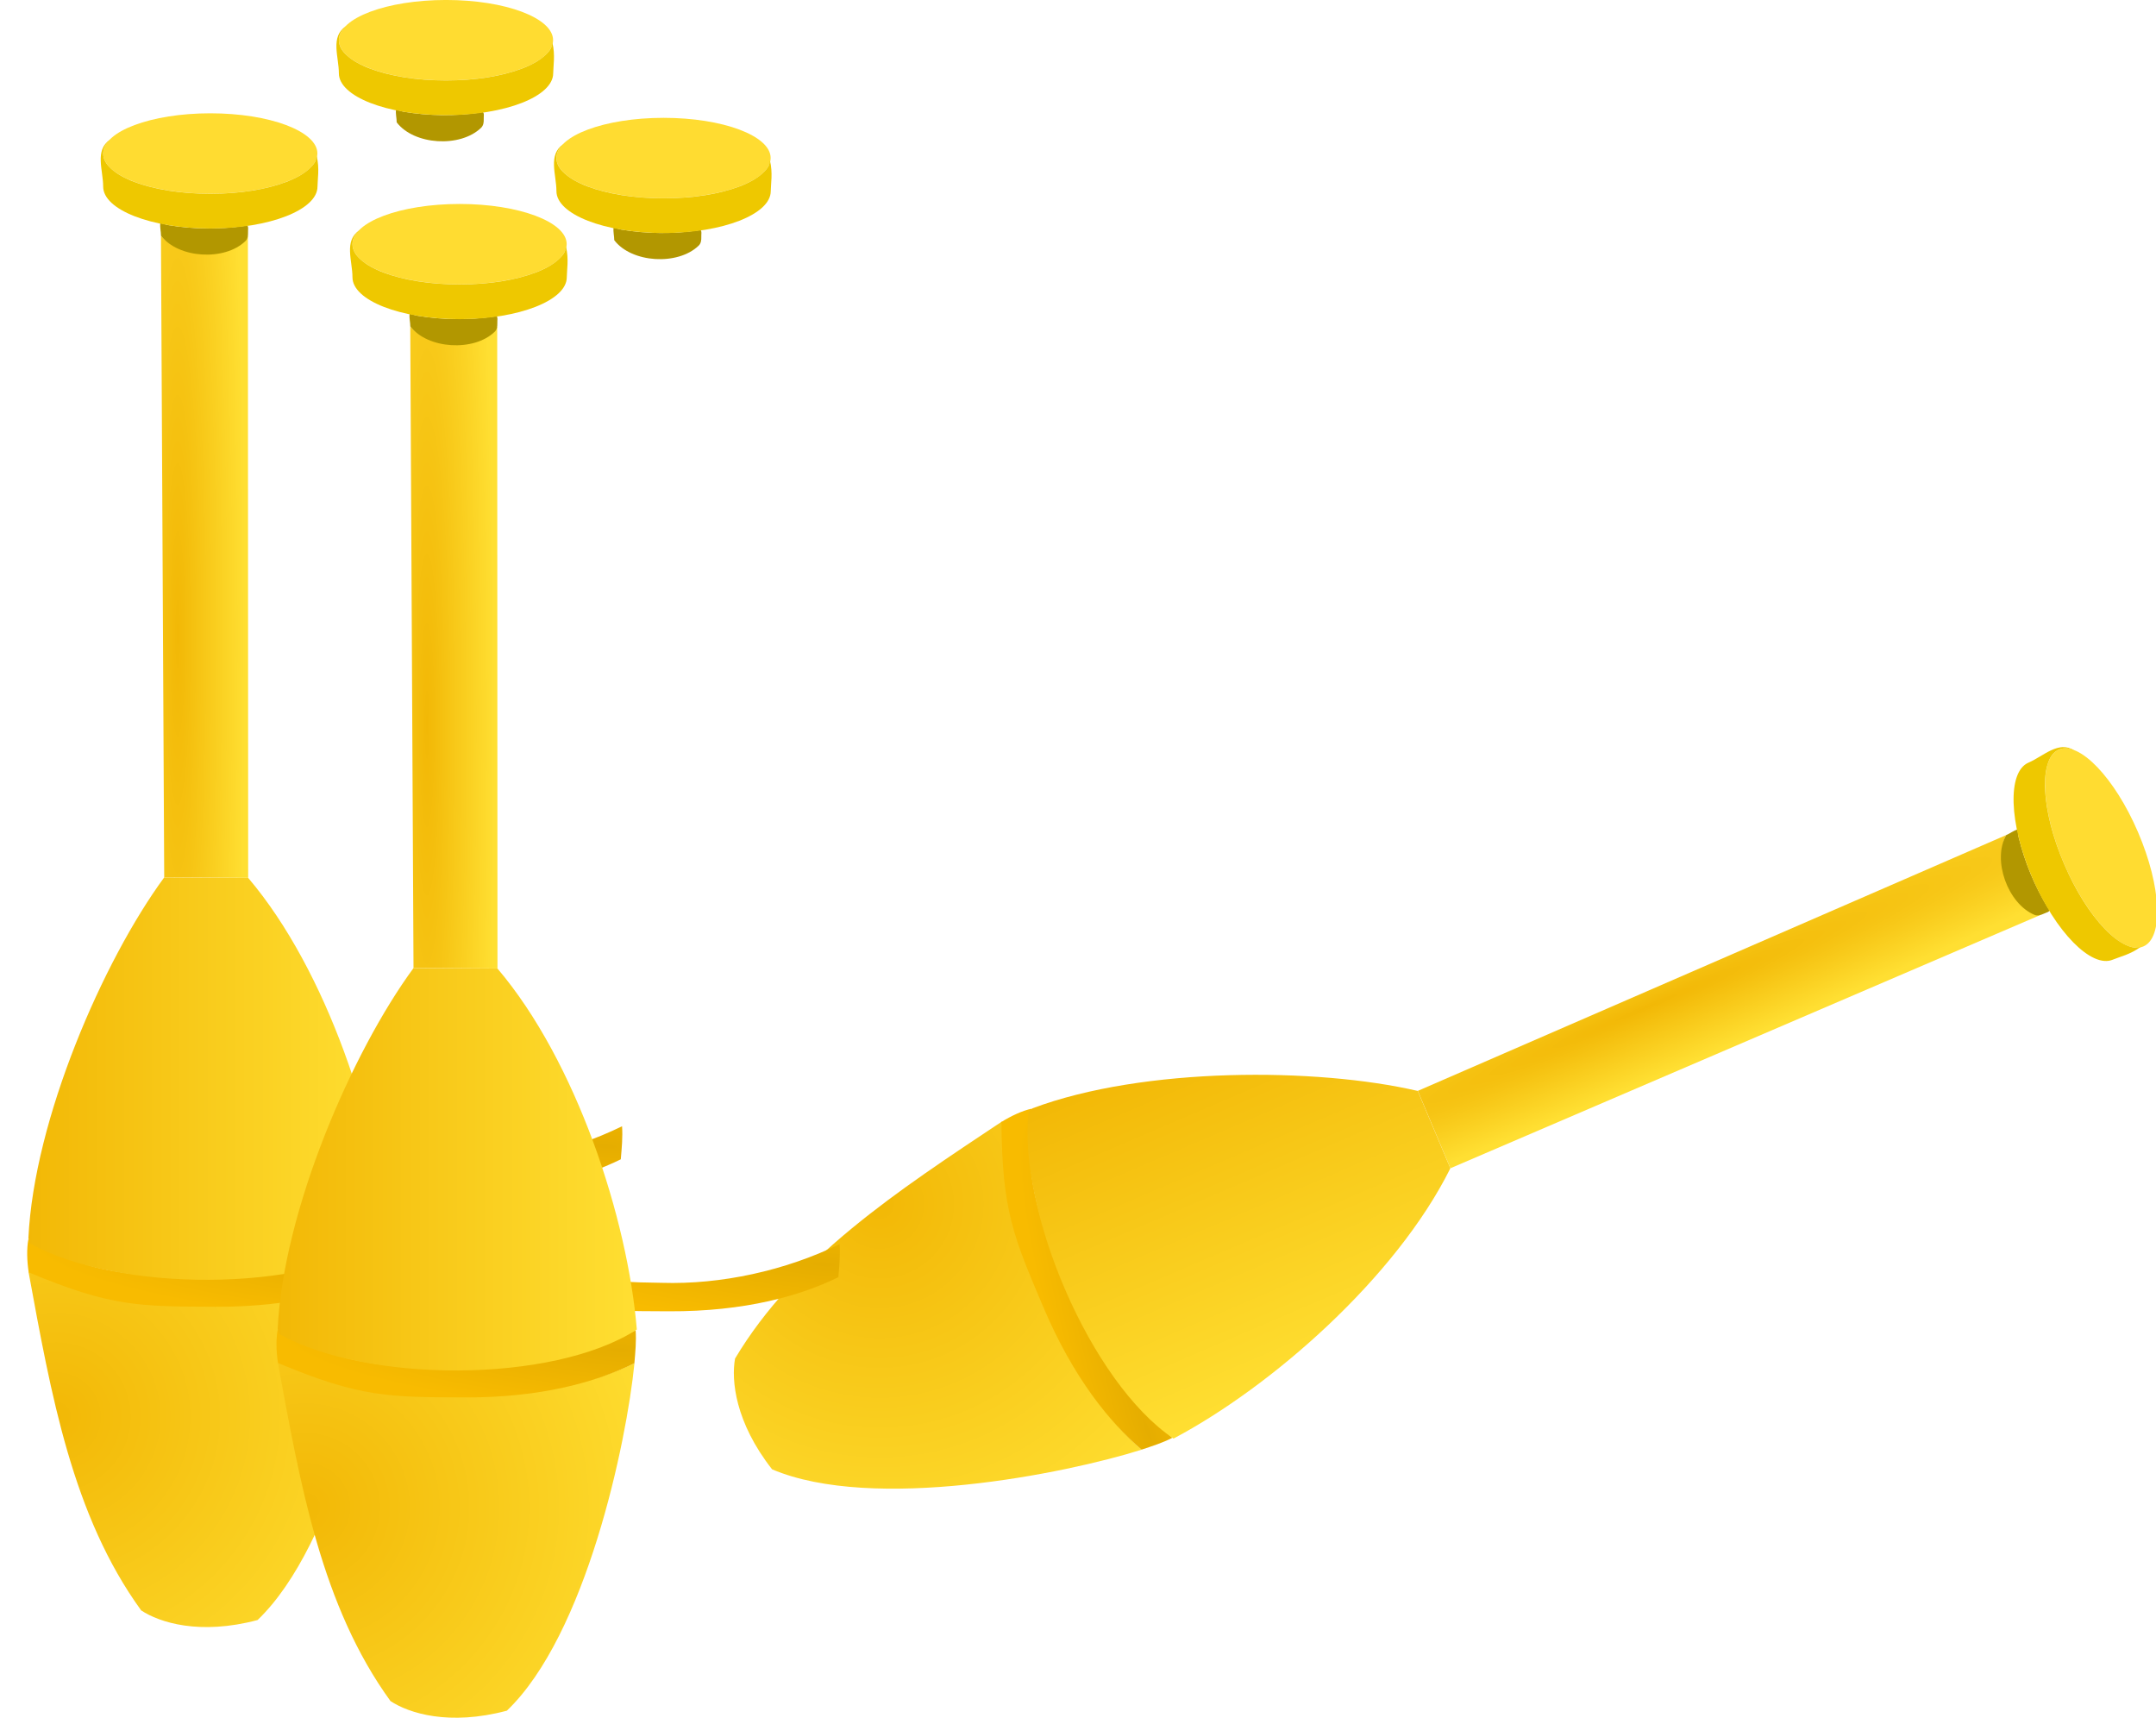 <?xml version="1.0"?>
<svg xmlns:rdf="http://www.w3.org/1999/02/22-rdf-syntax-ns#" xmlns="http://www.w3.org/2000/svg" xmlns:cc="http://creativecommons.org/ns#" xmlns:xlink="http://www.w3.org/1999/xlink" xmlns:dc="http://purl.org/dc/elements/1.1/" xmlns:svg="http://www.w3.org/2000/svg" id="svg4129" viewBox="0 0 496.7 395.71" version="1.1">
  <defs id="defs3">
    <linearGradient id="linearGradient4062" x1="287.31" xlink:href="#linearGradient5231" gradientUnits="userSpaceOnUse" x2="370.3" y1="654.48" y2="654.48"/>
    <radialGradient id="radialGradient4060" cx="330.13" gradientUnits="userSpaceOnUse" cy="778.28" r="41.415" gradientTransform="matrix(-1.916 -.124 .023 -.351 980.85 1091.3)">
      <stop id="stop5245" stop-color="#e5ad00" offset="0"/>
      <stop id="stop5247" stop-color="#f8bb00" offset="1"/>
    </radialGradient>
    <radialGradient id="radialGradient4058" cx="294.04" xlink:href="#linearGradient5231" gradientUnits="userSpaceOnUse" cy="813.18" r="41.084" gradientTransform="matrix(2.175 0 0 2.168 -345.6 -949.59)"/>
    <radialGradient id="radialGradient4056" cx="310.76" xlink:href="#linearGradient5231" gradientUnits="userSpaceOnUse" cy="617.9" r="10.078" gradientTransform="matrix(1.55 -0 0 20.319 -159.73 -11922)"/>
    <mask id="mask5205" maskUnits="userSpaceOnUse">
      <path id="path5207" fill="url(#radialGradient4060)" d="m370.03 772.57c-12.474 6.092-26.68 7.47-40.392 7.033-14.338-0.594-28.313-3.147-42.074-7.172-0.445 2.844-0.315 5.382 0.365 7.626 18.978 7.948 24.873 9.789 42.739 7.987 11.046 0.074 30.427-3.6 39.067-7.86 0.216-2.529 0.467-5.075 0.294-7.614z"/>
    </mask>
    <filter id="filter5188" height="1.787" width="1.155" color-interpolation-filters="sRGB" y="-.393" x="-.077">
      <feGaussianBlur id="feGaussianBlur5190" stdDeviation="2.668"/>
    </filter>
    <linearGradient id="linearGradient5231">
      <stop id="stop5233" stop-color="#f2b806" offset="0"/>
      <stop id="stop5235" stop-color="#ffdf32" offset="1"/>
    </linearGradient>
  </defs>
  <g id="layer1" transform="translate(-125.94 -203.08)">
    <g id="layer1-5" transform="translate(-86.158 -262)">
      <g id="g3950" transform="matrix(.394 .919 -.919 .394 1046.4 151.85)">
        <path id="path3952" transform="translate(205.07 412.49)" fill="#ffdc31" d="m124.41 100.62c-13.63 0-24.688 4.133-24.688 9.25s11.057 9.281 24.688 9.281c13.63 0 24.656-4.164 24.656-9.281 0-5.117-11.026-9.25-24.656-9.25z"/>
        <path id="path3954" fill="url(#radialGradient4056)" d="m338.13 541.3c-3.979 5.522-15.852 5.016-20.031 0 0.25 49.271 0.5 98.542 0.75 147.81 6.448 0.042 12.896 0.083 19.344 0.125z"/>
        <path id="path3956" fill="#b29700" d="m317.95 538.39c-0.127 0.972 0.156 1.935 0.156 2.906 4.009 5.259 14.667 5.892 19.456 1.248 0.532-0.513 0.621-1.266 0.6-1.965-0.07-0.604 0.341-1.996-0.693-1.535-5.91 0.858-11.956 0.789-17.845-0.204-0.566-0.119-1.108-0.332-1.674-0.45z"/>
        <path id="path3958" fill="url(#radialGradient4058)" d="m369.75 780.18c-15.48 7.388-33.241 7.842-50.02 6.183-10.876-1.187-21.65-3.332-32.148-6.413 5.211 28.365 10.101 56.187 25.965 78.048 4.213 2.775 13.446 5.766 26.813 2.212 18.238-17.468 27.543-61.553 29.391-80.03z"/>
        <path id="path3960" fill="url(#radialGradient4060)" d="m370.03 772.57c-12.474 6.092-27.307 9.351-41.019 8.914-27.875-0.264-33.286-5.096-41.447-9.009-0.43 2.131-0.331 5.128 0.064 7.634 18.978 7.948 25.43 7.86 43.04 7.935s30.427-3.6 39.067-7.86c0.216-2.529 0.467-5.075 0.294-7.614z"/>
        <path id="path3962" transform="translate(205.07 412.49)" fill="#eec800" d="m101.31 106.69c-3.621 2.405-1.594 7.027-1.594 10.812 0 5.337 11.057 9.656 24.688 9.656 13.63 0 24.688-4.319 24.688-9.656 0-1.481 0.511-4.281-0.188-7.031-0.073 0.43-0.119 0.869-0.344 1.281-0.328 0.604-0.814 1.164-1.438 1.719-0.623 0.555-1.396 1.1-2.281 1.594-0.886 0.494-1.885 0.955-3 1.375-2.23 0.84-4.893 1.53-7.844 2-2.95 0.47-6.186 0.719-9.594 0.719s-6.64-0.248-9.594-0.719-5.641-1.16-7.875-2c-1.117-0.42-2.112-0.881-3-1.375-0.887-0.494-1.657-1.039-2.281-1.594-0.625-0.555-1.109-1.115-1.438-1.719-0.329-0.604-0.5-1.235-0.5-1.875 0-0.64 0.171-1.272 0.5-1.875 0.251-0.46 0.669-0.881 1.094-1.312z"/>
        <path id="path3964" filter="url(#filter5188)" fill="#333" mask="url(#mask5205)" d="m370.19 767.24c-12.474 6.092-26.68 7.47-40.392 7.033-14.338-0.594-28.566-3.175-42.327-7.2 0.033 2.452-0.37 5.654 0.618 7.654 18.978 7.948 24.873 9.789 42.739 7.987 11.046 0.074 30.427-3.6 39.067-7.86 0.216-2.529 0.467-5.075 0.294-7.614z"/>
        <path id="path3966" fill="url(#linearGradient4062)" d="m338.2 689.25c18.208 21.437 29.998 57.615 32.094 83.154-19.477 12.568-62.482 12.242-82.369 1.027l-0.367-1.163c1.279-27.3 17.162-63.896 31.3-83.141z"/>
      </g>
      <g id="g3898" transform="translate(-14.619 -48.035)">
        <path id="path3900" transform="translate(205.07 412.49)" fill="#ffdc31" d="m124.41 100.62c-13.63 0-24.688 4.133-24.688 9.25s11.057 9.281 24.688 9.281c13.63 0 24.656-4.164 24.656-9.281 0-5.117-11.026-9.25-24.656-9.25z"/>
        <path id="path3902" fill="url(#radialGradient4056)" d="m338.13 541.3c-3.979 5.522-15.852 5.016-20.031 0 0.25 49.271 0.5 98.542 0.75 147.81 6.448 0.042 12.896 0.083 19.344 0.125z"/>
        <path id="path3904" fill="#b29700" d="m317.95 538.39c-0.127 0.972 0.156 1.935 0.156 2.906 4.009 5.259 14.667 5.892 19.456 1.248 0.532-0.513 0.621-1.266 0.6-1.965-0.07-0.604 0.341-1.996-0.693-1.535-5.91 0.858-11.956 0.789-17.845-0.204-0.566-0.119-1.108-0.332-1.674-0.45z"/>
        <path id="path3906" fill="url(#radialGradient4058)" d="m369.75 780.18c-15.48 7.388-33.241 7.842-50.02 6.183-10.876-1.187-21.65-3.332-32.148-6.413 5.211 28.365 10.101 56.187 25.965 78.048 4.213 2.775 13.446 5.766 26.813 2.212 18.238-17.468 27.543-61.553 29.391-80.03z"/>
        <path id="path3908" fill="url(#radialGradient4060)" d="m370.03 772.57c-12.474 6.092-27.307 9.351-41.019 8.914-27.875-0.264-33.286-5.096-41.447-9.009-0.43 2.131-0.331 5.128 0.064 7.634 18.978 7.948 25.43 7.86 43.04 7.935s30.427-3.6 39.067-7.86c0.216-2.529 0.467-5.075 0.294-7.614z"/>
        <path id="path3910" transform="translate(205.07 412.49)" fill="#eec800" d="m101.31 106.69c-3.621 2.405-1.594 7.027-1.594 10.812 0 5.337 11.057 9.656 24.688 9.656 13.63 0 24.688-4.319 24.688-9.656 0-1.481 0.511-4.281-0.188-7.031-0.073 0.43-0.119 0.869-0.344 1.281-0.328 0.604-0.814 1.164-1.438 1.719-0.623 0.555-1.396 1.1-2.281 1.594-0.886 0.494-1.885 0.955-3 1.375-2.23 0.84-4.893 1.53-7.844 2-2.95 0.47-6.186 0.719-9.594 0.719s-6.64-0.248-9.594-0.719-5.641-1.16-7.875-2c-1.117-0.42-2.112-0.881-3-1.375-0.887-0.494-1.657-1.039-2.281-1.594-0.625-0.555-1.109-1.115-1.438-1.719-0.329-0.604-0.5-1.235-0.5-1.875 0-0.64 0.171-1.272 0.5-1.875 0.251-0.46 0.669-0.881 1.094-1.312z"/>
        <path id="path3912" filter="url(#filter5188)" fill="#333" mask="url(#mask5205)" d="m370.19 767.24c-12.474 6.092-26.68 7.47-40.392 7.033-14.338-0.594-28.566-3.175-42.327-7.2 0.033 2.452-0.37 5.654 0.618 7.654 18.978 7.948 24.873 9.789 42.739 7.987 11.046 0.074 30.427-3.6 39.067-7.86 0.216-2.529 0.467-5.075 0.294-7.614z"/>
        <path id="path3914" fill="url(#linearGradient4062)" d="m338.2 689.25c18.208 21.437 29.998 57.615 32.094 83.154-19.477 12.568-62.482 12.242-82.369 1.027l-0.367-1.163c1.279-27.3 17.162-63.896 31.3-83.141z"/>
      </g>
      <g id="g3835" transform="translate(-68.92 -21.929)">
        <path id="path3801" transform="translate(205.07 412.49)" fill="#ffdc31" d="m124.41 100.62c-13.63 0-24.688 4.133-24.688 9.25s11.057 9.281 24.688 9.281c13.63 0 24.656-4.164 24.656-9.281 0-5.117-11.026-9.25-24.656-9.25z"/>
        <path id="path5213" fill="url(#radialGradient4056)" d="m338.13 541.3c-3.979 5.522-15.852 5.016-20.031 0 0.25 49.271 0.5 98.542 0.75 147.81 6.448 0.042 12.896 0.083 19.344 0.125z"/>
        <path id="path5278" fill="#b29700" d="m317.95 538.39c-0.127 0.972 0.156 1.935 0.156 2.906 4.009 5.259 14.667 5.892 19.456 1.248 0.532-0.513 0.621-1.266 0.6-1.965-0.07-0.604 0.341-1.996-0.693-1.535-5.91 0.858-11.956 0.789-17.845-0.204-0.566-0.119-1.108-0.332-1.674-0.45z"/>
        <path id="path3004" fill="url(#radialGradient4058)" d="m369.75 780.18c-15.48 7.388-33.241 7.842-50.02 6.183-10.876-1.187-21.65-3.332-32.148-6.413 5.211 28.365 10.101 56.187 25.965 78.048 4.213 2.775 13.446 5.766 26.813 2.212 18.238-17.468 27.543-61.553 29.391-80.03z"/>
        <path id="path3009" fill="url(#radialGradient4060)" d="m370.03 772.57c-12.474 6.092-27.307 9.351-41.019 8.914-27.875-0.264-33.286-5.096-41.447-9.009-0.43 2.131-0.331 5.128 0.064 7.634 18.978 7.948 25.43 7.86 43.04 7.935s30.427-3.6 39.067-7.86c0.216-2.529 0.467-5.075 0.294-7.614z"/>
        <path id="path5253" transform="translate(205.07 412.49)" fill="#eec800" d="m101.31 106.69c-3.621 2.405-1.594 7.027-1.594 10.812 0 5.337 11.057 9.656 24.688 9.656 13.63 0 24.688-4.319 24.688-9.656 0-1.481 0.511-4.281-0.188-7.031-0.073 0.43-0.119 0.869-0.344 1.281-0.328 0.604-0.814 1.164-1.438 1.719-0.623 0.555-1.396 1.1-2.281 1.594-0.886 0.494-1.885 0.955-3 1.375-2.23 0.84-4.893 1.53-7.844 2-2.95 0.47-6.186 0.719-9.594 0.719s-6.64-0.248-9.594-0.719-5.641-1.16-7.875-2c-1.117-0.42-2.112-0.881-3-1.375-0.887-0.494-1.657-1.039-2.281-1.594-0.625-0.555-1.109-1.115-1.438-1.719-0.329-0.604-0.5-1.235-0.5-1.875 0-0.64 0.171-1.272 0.5-1.875 0.251-0.46 0.669-0.881 1.094-1.312z"/>
        <path id="path5176" filter="url(#filter5188)" fill="#333" mask="url(#mask5205)" d="m370.19 767.24c-12.474 6.092-26.68 7.47-40.392 7.033-14.338-0.594-28.566-3.175-42.327-7.2 0.033 2.452-0.37 5.654 0.618 7.654 18.978 7.948 24.873 9.789 42.739 7.987 11.046 0.074 30.427-3.6 39.067-7.86 0.216-2.529 0.467-5.075 0.294-7.614z"/>
        <path id="path5201" fill="url(#linearGradient4062)" d="m338.2 689.25c18.208 21.437 29.998 57.615 32.094 83.154-19.477 12.568-62.482 12.242-82.369 1.027l-0.367-1.163c1.279-27.3 17.162-63.896 31.3-83.141z"/>
      </g>
      <g id="g3871" transform="translate(35.504 -20.885)">
        <path id="path3873" transform="translate(205.07 412.49)" fill="#ffdc31" d="m124.41 100.62c-13.63 0-24.688 4.133-24.688 9.25s11.057 9.281 24.688 9.281c13.63 0 24.656-4.164 24.656-9.281 0-5.117-11.026-9.25-24.656-9.25z"/>
        <path id="path3875" fill="url(#radialGradient4056)" d="m338.13 541.3c-3.979 5.522-15.852 5.016-20.031 0 0.25 49.271 0.5 98.542 0.75 147.81 6.448 0.042 12.896 0.083 19.344 0.125z"/>
        <path id="path3877" fill="#b29700" d="m317.95 538.39c-0.127 0.972 0.156 1.935 0.156 2.906 4.009 5.259 14.667 5.892 19.456 1.248 0.532-0.513 0.621-1.266 0.6-1.965-0.07-0.604 0.341-1.996-0.693-1.535-5.91 0.858-11.956 0.789-17.845-0.204-0.566-0.119-1.108-0.332-1.674-0.45z"/>
        <path id="path3879" fill="url(#radialGradient4058)" d="m369.75 780.18c-15.48 7.388-33.241 7.842-50.02 6.183-10.876-1.187-21.65-3.332-32.148-6.413 5.211 28.365 10.101 56.187 25.965 78.048 4.213 2.775 13.446 5.766 26.813 2.212 18.238-17.468 27.543-61.553 29.391-80.03z"/>
        <path id="path3882" fill="url(#radialGradient4060)" d="m370.03 772.57c-12.474 6.092-27.307 9.351-41.019 8.914-27.875-0.264-33.286-5.096-41.447-9.009-0.43 2.131-0.331 5.128 0.064 7.634 18.978 7.948 25.43 7.86 43.04 7.935s30.427-3.6 39.067-7.86c0.216-2.529 0.467-5.075 0.294-7.614z"/>
        <path id="path3884" transform="translate(205.07 412.49)" fill="#eec800" d="m101.31 106.69c-3.621 2.405-1.594 7.027-1.594 10.812 0 5.337 11.057 9.656 24.688 9.656 13.63 0 24.688-4.319 24.688-9.656 0-1.481 0.511-4.281-0.188-7.031-0.073 0.43-0.119 0.869-0.344 1.281-0.328 0.604-0.814 1.164-1.438 1.719-0.623 0.555-1.396 1.1-2.281 1.594-0.886 0.494-1.885 0.955-3 1.375-2.23 0.84-4.893 1.53-7.844 2-2.95 0.47-6.186 0.719-9.594 0.719s-6.64-0.248-9.594-0.719-5.641-1.16-7.875-2c-1.117-0.42-2.112-0.881-3-1.375-0.887-0.494-1.657-1.039-2.281-1.594-0.625-0.555-1.109-1.115-1.438-1.719-0.329-0.604-0.5-1.235-0.5-1.875 0-0.64 0.171-1.272 0.5-1.875 0.251-0.46 0.669-0.881 1.094-1.312z"/>
        <path id="path3886" filter="url(#filter5188)" fill="#333" mask="url(#mask5205)" d="m370.19 767.24c-12.474 6.092-26.68 7.47-40.392 7.033-14.338-0.594-28.566-3.175-42.327-7.2 0.033 2.452-0.37 5.654 0.618 7.654 18.978 7.948 24.873 9.789 42.739 7.987 11.046 0.074 30.427-3.6 39.067-7.86 0.216-2.529 0.467-5.075 0.294-7.614z"/>
        <path id="path3888" fill="url(#linearGradient4062)" d="m338.2 689.25c18.208 21.437 29.998 57.615 32.094 83.154-19.477 12.568-62.482 12.242-82.369 1.027l-0.367-1.163c1.279-27.3 17.162-63.896 31.3-83.141z"/>
      </g>
      <g id="g3845" transform="translate(-11.487 -1.044)">
        <path id="path3847" transform="translate(205.07 412.49)" fill="#ffdc31" d="m124.41 100.62c-13.63 0-24.688 4.133-24.688 9.25s11.057 9.281 24.688 9.281c13.63 0 24.656-4.164 24.656-9.281 0-5.117-11.026-9.25-24.656-9.25z"/>
        <path id="path3849" fill="url(#radialGradient4056)" d="m338.13 541.3c-3.979 5.522-15.852 5.016-20.031 0 0.25 49.271 0.5 98.542 0.75 147.81 6.448 0.042 12.896 0.083 19.344 0.125z"/>
        <path id="path3851" fill="#b29700" d="m317.95 538.39c-0.127 0.972 0.156 1.935 0.156 2.906 4.009 5.259 14.667 5.892 19.456 1.248 0.532-0.513 0.621-1.266 0.6-1.965-0.07-0.604 0.341-1.996-0.693-1.535-5.91 0.858-11.956 0.789-17.845-0.204-0.566-0.119-1.108-0.332-1.674-0.45z"/>
        <path id="path3853" fill="url(#radialGradient4058)" d="m369.75 780.18c-15.48 7.388-33.241 7.842-50.02 6.183-10.876-1.187-21.65-3.332-32.148-6.413 5.211 28.365 10.101 56.187 25.965 78.048 4.213 2.775 13.446 5.766 26.813 2.212 18.238-17.468 27.543-61.553 29.391-80.03z"/>
        <path id="path3855" fill="url(#radialGradient4060)" d="m370.03 772.57c-12.474 6.092-27.307 9.351-41.019 8.914-27.875-0.264-33.286-5.096-41.447-9.009-0.43 2.131-0.331 5.128 0.064 7.634 18.978 7.948 25.43 7.86 43.04 7.935s30.427-3.6 39.067-7.86c0.216-2.529 0.467-5.075 0.294-7.614z"/>
        <path id="path3857" transform="translate(205.07 412.49)" fill="#eec800" d="m101.31 106.69c-3.621 2.405-1.594 7.027-1.594 10.812 0 5.337 11.057 9.656 24.688 9.656 13.63 0 24.688-4.319 24.688-9.656 0-1.481 0.511-4.281-0.188-7.031-0.073 0.43-0.119 0.869-0.344 1.281-0.328 0.604-0.814 1.164-1.438 1.719-0.623 0.555-1.396 1.1-2.281 1.594-0.886 0.494-1.885 0.955-3 1.375-2.23 0.84-4.893 1.53-7.844 2-2.95 0.47-6.186 0.719-9.594 0.719s-6.64-0.248-9.594-0.719-5.641-1.16-7.875-2c-1.117-0.42-2.112-0.881-3-1.375-0.887-0.494-1.657-1.039-2.281-1.594-0.625-0.555-1.109-1.115-1.438-1.719-0.329-0.604-0.5-1.235-0.5-1.875 0-0.64 0.171-1.272 0.5-1.875 0.251-0.46 0.669-0.881 1.094-1.312z"/>
        <path id="path3859" filter="url(#filter5188)" fill="#333" mask="url(#mask5205)" d="m370.19 767.24c-12.474 6.092-26.68 7.47-40.392 7.033-14.338-0.594-28.566-3.175-42.327-7.2 0.033 2.452-0.37 5.654 0.618 7.654 18.978 7.948 24.873 9.789 42.739 7.987 11.046 0.074 30.427-3.6 39.067-7.86 0.216-2.529 0.467-5.075 0.294-7.614z"/>
        <path id="path3861" fill="url(#linearGradient4062)" d="m338.2 689.25c18.208 21.437 29.998 57.615 32.094 83.154-19.477 12.568-62.482 12.242-82.369 1.027l-0.367-1.163c1.279-27.3 17.162-63.896 31.3-83.141z"/>
      </g>
    </g>
  </g>
</svg>
